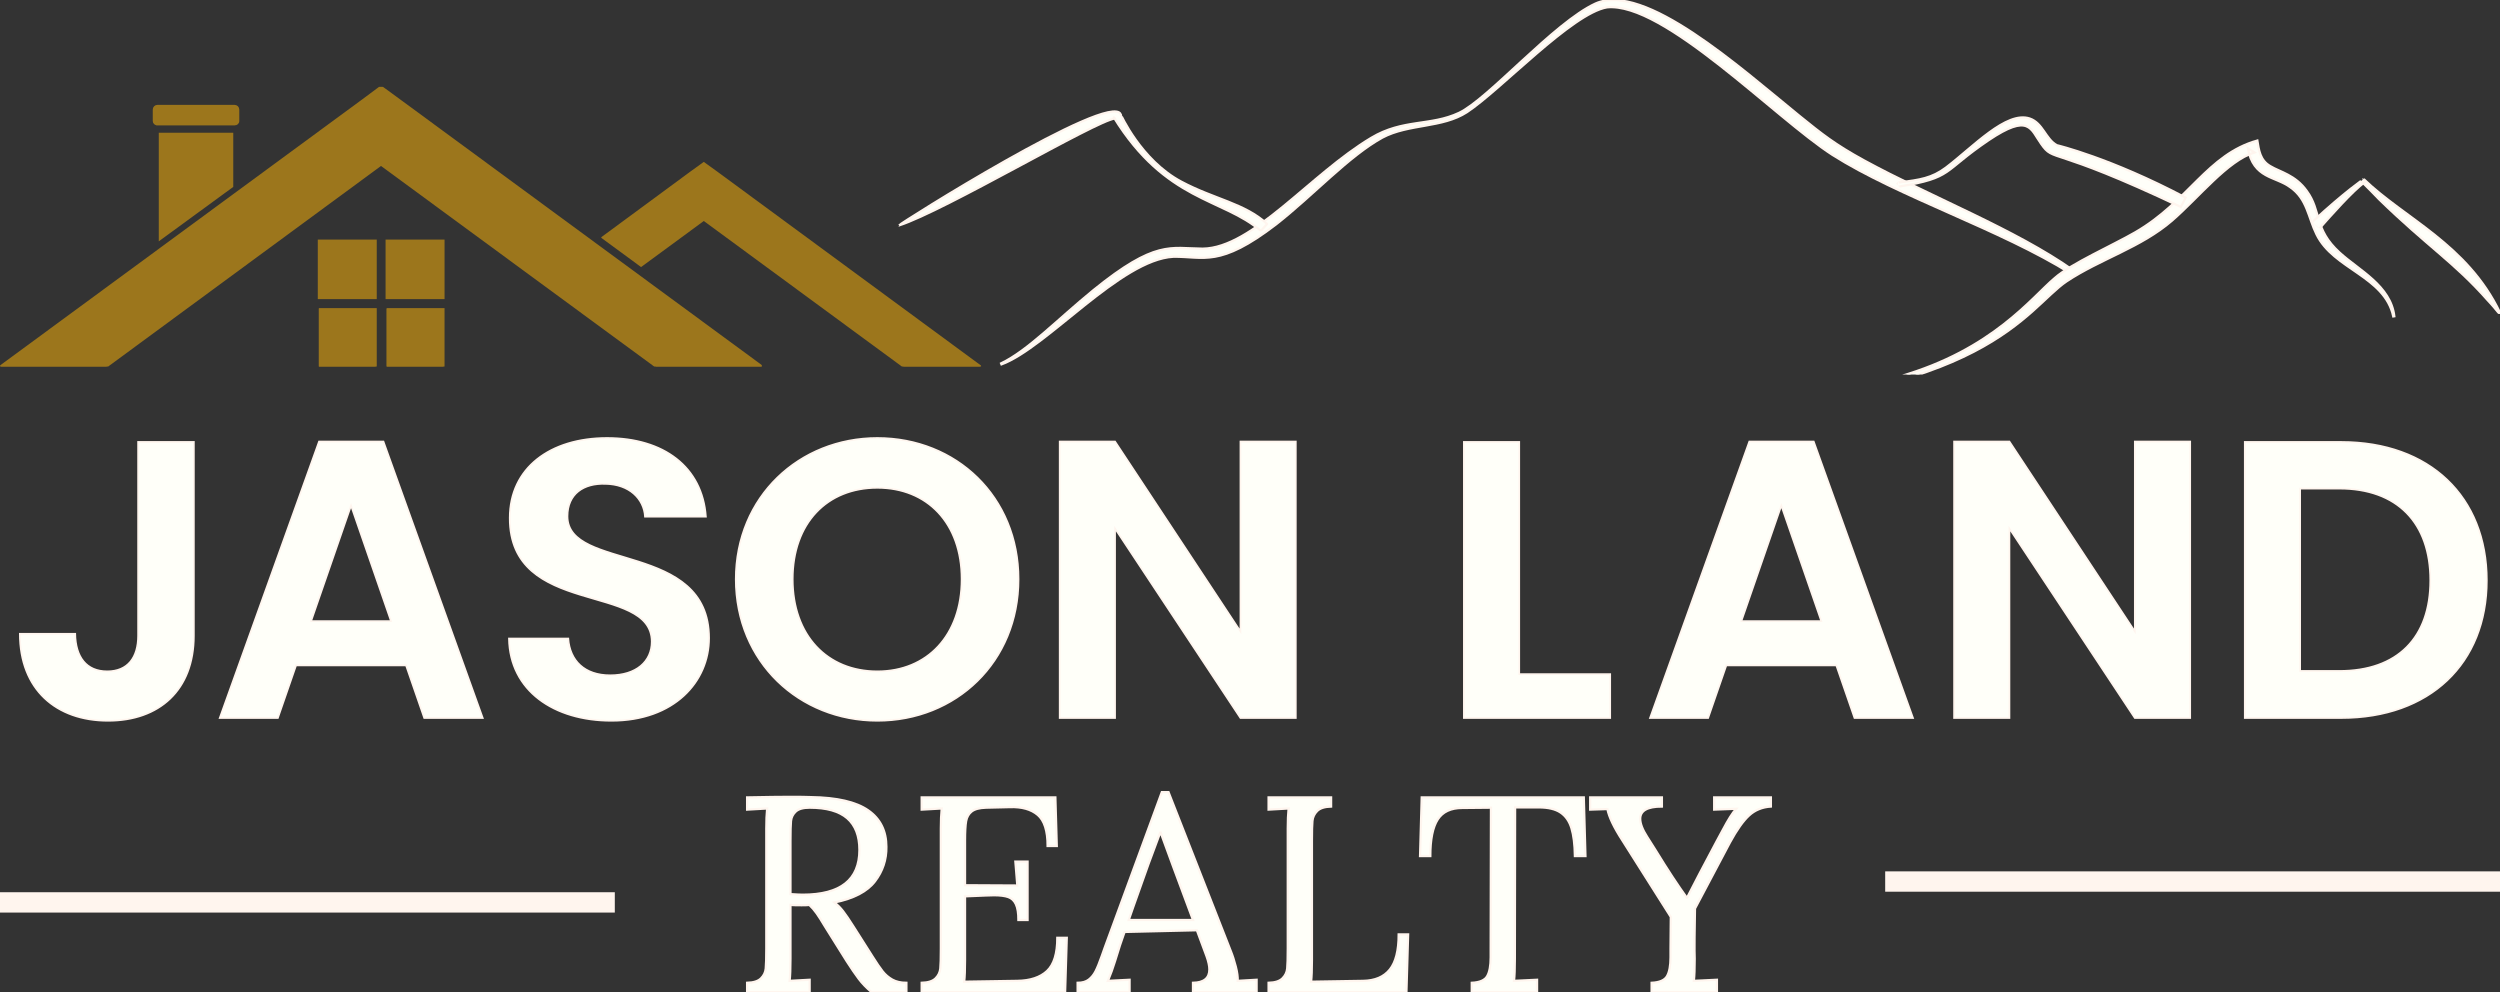 <?xml version="1.0" encoding="UTF-8" standalone="no"?>
<svg
   width="15.363in"
   zoomAndPan="magnify"
   viewBox="0 0 1106.133 438.899"
   height="6.096in"
   preserveAspectRatio="xMidYMid"
   version="1.0"
   id="svg69"
   sodipodi:docname="logo_horizontal - Seashell (FFF5EE) over Sky Captain Blue (242736).svg"
   inkscape:version="1.3.2 (091e20e, 2023-11-25, custom)"
   xmlns:inkscape="http://www.inkscape.org/namespaces/inkscape"
   xmlns:sodipodi="http://sodipodi.sourceforge.net/DTD/sodipodi-0.dtd"
   xmlns="http://www.w3.org/2000/svg"
   xmlns:svg="http://www.w3.org/2000/svg">
  <rect x="0" y="0" width="1106.133" height="438.899" fill="#333333" stroke="none"/>
  <sodipodi:namedview
     id="namedview69"
     pagecolor="#242736"
     bordercolor="#ffffff"
     borderopacity="0"
     inkscape:showpageshadow="2"
     inkscape:pageopacity="0.0"
     inkscape:pagecheckerboard="false"
     inkscape:deskcolor="#d1d1d1"
     showguides="false"
     showgrid="false"
     inkscape:document-units="in"
     inkscape:zoom="0.57848045"
     inkscape:cx="807.28744"
     inkscape:cy="575.64607"
     inkscape:window-width="1707"
     inkscape:window-height="1212"
     inkscape:window-x="3588"
     inkscape:window-y="86"
     inkscape:window-maximized="0"
     inkscape:current-layer="svg69"
     inkscape:export-bgcolor="#ffffff00">
    <sodipodi:guide
       position="0.023,1237.076"
       orientation="1,0"
       id="guide69"
       inkscape:locked="false" />
    <sodipodi:guide
       position="1106.11,1221.117"
       orientation="1,0"
       id="guide70"
       inkscape:locked="false" />
    <sodipodi:guide
       position="558.591,1001.372"
       orientation="0,-1"
       id="guide71"
       inkscape:locked="false" />
    <sodipodi:guide
       position="673.729,1440.373"
       orientation="0,-1"
       id="guide72"
       inkscape:locked="false" />
    <sodipodi:guide
       position="330.253,1466.641"
       orientation="1,0"
       id="guide73"
       inkscape:locked="false" />
    <sodipodi:guide
       position="783.36,1057.363"
       orientation="1,0"
       id="guide74"
       inkscape:locked="false" />
    <inkscape:grid
       id="grid74"
       units="px"
       originx="-166.934"
       originy="-490.682"
       spacingx="0.75"
       spacingy="0.75"
       empcolor="#0099e5"
       empopacity="0.302"
       color="#0099e5"
       opacity="0.149"
       empspacing="5"
       dotted="false"
       gridanglex="30"
       gridanglez="30"
       visible="false" />
    <sodipodi:guide
       position="185.394,1246.897"
       orientation="0,-1"
       id="guide75"
       inkscape:locked="false" />
    <sodipodi:guide
       position="227.739,1122.675"
       orientation="0,-1"
       id="guide76"
       inkscape:locked="false" />
  </sodipodi:namedview>
  <defs
     id="defs7">
    <clipPath
       id="e98a51357e">
      <path
         d="m 784,552 h 443 V 656.402 H 784 Z m 0,0"
         clip-rule="nonzero"
         id="path1" />
    </clipPath>
    <clipPath
       id="aa05e10781">
      <path
         d="m 1190,569 h 83.195 v 61 H 1190 Z m 0,0"
         clip-rule="nonzero"
         id="path2" />
    </clipPath>
    <clipPath
       id="e4a8b8c885">
      <path
         d="M 564.445,539 H 728 v 54 H 564.445 Z m 0,0"
         clip-rule="nonzero"
         id="path3" />
    </clipPath>
    <clipPath
       id="cd866eaeb4">
      <path
         d="m 308,627 h 26 v 25.852 h -26 z m 0,0"
         clip-rule="nonzero"
         id="path4" />
    </clipPath>
    <clipPath
       id="a7cc181acf">
      <path
         d="m 338,627 h 26 v 25.852 h -26 z m 0,0"
         clip-rule="nonzero"
         id="path5" />
    </clipPath>
    <clipPath
       id="872823c6c4">
      <path
         d="m 433,562 h 168 v 90.852 H 433 Z m 0,0"
         clip-rule="nonzero"
         id="path6" />
    </clipPath>
    <clipPath
       id="5368809784">
      <path
         d="m 167,529.102 h 337 v 123.75 H 167 Z m 0,0"
         clip-rule="nonzero"
         id="path7" />
    </clipPath>
  </defs>
  <path
     stroke-linecap="butt"
     fill="none"
     stroke-linejoin="miter"
     d="M 0,399.263 H 272.023"
     stroke="#333333"
     stroke-width="9"
     stroke-opacity="1"
     stroke-miterlimit="4"
     id="path8"
     style="fill:#fffff9;fill-opacity:1;stroke:#fff5ee;stroke-opacity:1" />
  <path
     stroke-linecap="butt"
     fill="none"
     stroke-linejoin="miter"
     d="M 834.109,390.033 H 1106.133"
     stroke="#333333"
     stroke-width="9"
     stroke-opacity="1"
     stroke-miterlimit="4"
     id="path9"
     style="fill:#fffff9;fill-opacity:1;stroke:#fff5ee;stroke-opacity:1" />
  <path
     fill="#333333"
     d="m 442.934,160.775 c 11.777,-5.645 24.418,-18.957 40.855,-32.406 27.586,-22.367 34.113,-18.441 48.344,-18.352 22.113,-0.215 47.695,-33.004 74.59,-49.043 13.973,-8.387 26.281,-5.148 38.777,-11.016 12.914,-6.027 42.105,-39.988 60.457,-48.414 21.676,-9.621 63.496,27.98 90.352,49.816 9.883,7.996 15.41,12.426 28.305,19.52 30.035,16.383 67.07,30.633 92.68,48.699 l -0.984,1.469 C 885.207,101.537 840.016,87.072 810.785,68.533 785.359,52.146 736.105,0.748 711.016,3.244 695.559,5.857 664.133,39.662 649.047,49.623 c -10.953,7.098 -25.707,5.062 -37.391,11.246 -14.984,8.273 -30.465,25.41 -47.094,38.43 -25.086,19.258 -31.918,14.09 -45.426,14.293 -23.348,1.254 -55.98,40.219 -76.023,47.625 z m 0,0"
     fill-opacity="1"
     fill-rule="nonzero"
     id="path10"
     style="fill:#fffff9;fill-opacity:1;stroke:#fff5ee;stroke-opacity:1" />
  <g
     clip-path="url(#e98a51357e)"
     id="g11"
     transform="translate(-166.934,-490.682)"
     style="fill:#fffff9;fill-opacity:1;stroke:#fff5ee;stroke-opacity:1">
    <path
       fill="#333333"
       d="m 784.379,672.871 c 39.199,-2.152 81.215,-18.895 94.383,-13.094 6.906,3.117 1.969,8.113 32.352,8.16 34.277,0.293 64.289,-1.266 96.281,-10.68 41.273,-11.855 58.449,-34.984 68.719,-43.602 7.141,-6.301 25.539,-14.395 35.586,-20.211 23.504,-13.57 31.887,-34.41 54,-40.586 0.699,4.148 1.133,8.695 5.75,11.336 4.312,2.602 11.016,3.828 16.109,10.953 6.57,8.887 3.051,16.836 14.527,27.273 8.559,7.84 22.648,14.645 24.23,28.188 l -0.469,0.078 c -3.82,-17.84 -26.414,-20.816 -33.969,-36.301 -3.742,-7.543 -4.106,-15.648 -11.574,-20.848 -6.648,-4.953 -16.324,-3.75 -18.82,-17.297 l 2.965,1.867 c -11.945,3.684 -24.488,19.77 -36.508,30.188 -13.773,11.902 -31.688,16.93 -46.648,26.875 -17.625,11.867 -35.391,52.375 -170.148,56.727 -31.855,0.891 -28.715,-6.207 -34.41,-8.387 -11.336,-4.578 -54.551,10.879 -92.355,9.84 z m 0,0"
       fill-opacity="1"
       fill-rule="nonzero"
       id="path11"
       style="fill:#fffff9;fill-opacity:1;stroke:#fff5ee;stroke-opacity:1" />
  </g>
  <path
     fill="#333333"
     d="m 840.148,80.72 c 9.445,-1.137 14.578,-1.918 20.777,-6.527 12.051,-9.117 26.777,-25.195 37.105,-21.766 5.875,1.98 7.066,9.145 12.027,11.812 0.055,0.027 23.469,5.508 56.969,23.203 l -2.098,4.098 c -58.25,-27.621 -55.926,-19.441 -61.84,-27.922 -4.637,-6.434 -5.129,-13.758 -23.254,-1.57 -20.797,14.098 -15.473,16.469 -39.434,20.477 0.01,0.023 -0.23,-1.805 -0.254,-1.805 z m 0,0"
     fill-opacity="1"
     fill-rule="nonzero"
     id="path12"
     style="fill:#fffff9;fill-opacity:1;stroke:#fff5ee;stroke-opacity:1" />
  <g
     clip-path="url(#aa05e10781)"
     id="g13"
     transform="translate(-166.934,-490.682)"
     style="fill:#fffff9;fill-opacity:1;stroke:#fff5ee;stroke-opacity:1">
    <path
       fill="#333333"
       d="m 1190.336,588.582 c 14.215,-13.141 22.457,-18.695 22.434,-18.68 18.062,17.508 45.789,28.836 60.297,59.074 -0.852,0.555 -0.156,0.156 -5.625,-5.66 -14.613,-16.555 -26.457,-23.641 -47.844,-44.441 -2.168,-2.184 -5.211,-5.441 -7.402,-7.551 l 0.902,0.086 c -4.992,3.453 -15.293,15.133 -19.73,20.148 0.023,0.019 -3.008,-2.977 -3.031,-2.977 z m 0,0"
       fill-opacity="1"
       fill-rule="nonzero"
       id="path13"
       style="fill:#fffff9;fill-opacity:1;stroke:#fff5ee;stroke-opacity:1" />
  </g>
  <g
     clip-path="url(#e4a8b8c885)"
     id="g14"
     transform="translate(-166.934,-490.682)"
     style="fill:#fffff9;fill-opacity:1;stroke:#fff5ee;stroke-opacity:1">
    <path
       fill="#333333"
       d="m 724.805,592.836 c -16.852,-14.527 -42,-12.918 -65.051,-50.23 -0.078,-0.125 0.027,0.074 0.145,0.199 0.27,0.289 0.496,0.27 0.379,0.281 -8.57,1.039 -75.258,40.754 -95.598,47.34 -0.227,-0.5 93.242,-59.336 98.062,-49.27 -0.023,0.023 9.02,20.414 26.836,29.879 14.625,7.805 27.98,9.543 38.004,18.73 z m 0,0"
       fill-opacity="1"
       fill-rule="nonzero"
       id="path14"
       style="fill:#fffff9;fill-opacity:1;stroke:#fff5ee;stroke-opacity:1" />
  </g>
  <g
     fill="#333333"
     fill-opacity="1"
     id="g32"
     transform="translate(-166.934,-490.682)">
    <g
       transform="translate(768.333,808.053)"
       id="g31">
      <g
         id="g30" />
    </g>
  </g>
  <g
     clip-path="url(#cd866eaeb4)"
     id="g45"
     style="fill:#9c761c;fill-opacity:1;stroke:#9c761c;stroke-opacity:1"
     transform="translate(-166.934,-490.682)">
    <path
       fill="#00818a"
       d="m 308.043,627.328 h 25.086 v 25.48 h -25.086 z m 0,0"
       fill-opacity="1"
       fill-rule="nonzero"
       id="path44"
       style="fill:#9c761c;fill-opacity:1;stroke:#9c761c;stroke-opacity:1" />
  </g>
  <path
     fill="#00818a"
     d="M 102.707,82.431 V 59.213 H 70.75 v 46.574 z m 0,0"
     fill-opacity="1"
     fill-rule="nonzero"
     id="path45"
     style="fill:#9c761c;fill-opacity:1;stroke:#9c761c;stroke-opacity:1" />
  <path
     fill="#00818a"
     d="m 141.109,106.494 h 25.086 v 25.34 h -25.086 z m 0,0"
     fill-opacity="1"
     fill-rule="nonzero"
     id="path46"
     style="fill:#9c761c;fill-opacity:1;stroke:#9c761c;stroke-opacity:1" />
  <path
     fill="#00818a"
     d="m 69.629,54.966 h 34.199 c 0.84,0 1.543,-0.566 1.543,-1.414 v -5.094 c 0,-0.852 -0.703,-1.559 -1.543,-1.559 H 69.629 c -0.84,0 -1.539,0.707 -1.539,1.559 v 5.094 c 0,0.848 0.699,1.414 1.539,1.414 z m 0,0"
     fill-opacity="1"
     fill-rule="nonzero"
     id="path47"
     style="fill:#9c761c;fill-opacity:1;stroke:#9c761c;stroke-opacity:1" />
  <g
     clip-path="url(#a7cc181acf)"
     id="g48"
     style="fill:#9c761c;fill-opacity:1;stroke:#9c761c;stroke-opacity:1"
     transform="translate(-166.934,-490.682)">
    <path
       fill="#00818a"
       d="M 338.035,627.328 H 363.125 v 25.48 h -25.09 z m 0,0"
       fill-opacity="1"
       fill-rule="nonzero"
       id="path48"
       style="fill:#9c761c;fill-opacity:1;stroke:#9c761c;stroke-opacity:1" />
  </g>
  <g
     clip-path="url(#872823c6c4)"
     id="g49"
     style="fill:#9c761c;fill-opacity:1;stroke:#9c761c;stroke-opacity:1"
     transform="translate(-166.934,-490.682)">
    <path
       fill="#00818a"
       d="m 484.219,567.168 -5.887,-4.246 -5.887,4.246 -38.824,28.594 16.961,12.457 27.75,-20.383 88.438,64.973 h 33.918 z m 0,0"
       fill-opacity="1"
       fill-rule="nonzero"
       id="path49"
       style="fill:#9c761c;fill-opacity:1;stroke:#9c761c;stroke-opacity:1" />
  </g>
  <path
     fill="#00818a"
     d="m 171.102,106.494 h 25.09 v 25.34 h -25.09 z m 0,0"
     fill-opacity="1"
     fill-rule="nonzero"
     id="path50"
     style="fill:#9c761c;fill-opacity:1;stroke:#9c761c;stroke-opacity:1" />
  <g
     clip-path="url(#5368809784)"
     id="g51"
     style="fill:#9c761c;fill-opacity:1;stroke:#9c761c;stroke-opacity:1"
     transform="translate(-166.934,-490.682)">
    <path
       fill="#00818a"
       d="m 335.512,529.086 -7.988,5.945 L 167.188,652.809 H 214 l 121.512,-89.324 121.656,89.324 h 46.812 L 343.645,535.031 Z m 0,0"
       fill-opacity="1"
       fill-rule="nonzero"
       id="path51"
       style="fill:#9c761c;fill-opacity:1;stroke:#9c761c;stroke-opacity:1" />
  </g>
  <g
     fill="#333333"
     fill-opacity="1"
     id="g54"
     transform="translate(-166.934,-490.682)"
     style="fill:#fffff9;fill-opacity:1;stroke:#fff5ee;stroke-opacity:1">
    <g
       transform="translate(490.729,929.581)"
       id="g53"
       style="fill:#fffff9;fill-opacity:1;stroke:#fff5ee;stroke-opacity:1">
      <g
         id="g52"
         style="fill:#fffff9;fill-opacity:1;stroke:#fff5ee;stroke-opacity:1">
        <path
           d="m 6.766,-4.062 c 2.863,-0.082 4.91,-0.738 6.141,-1.969 1.238,-1.227 1.938,-2.68 2.094,-4.359 0.164,-1.688 0.25,-4.617 0.25,-8.797 v -53.141 c 0,-3.438 0.125,-6.391 0.375,-8.859 l -8.859,0.5 v -5.406 c 8.531,-0.164 14.969,-0.25 19.312,-0.25 3.938,0 6.891,0.043 8.859,0.125 11.562,0.156 20.023,2.105 25.391,5.844 5.375,3.73 8.062,9.121 8.062,16.172 0.082,5.656 -1.602,10.742 -5.047,15.25 -3.449,4.512 -9.434,7.625 -17.953,9.344 1.395,1.074 2.664,2.352 3.812,3.828 1.145,1.469 2.703,3.762 4.672,6.875 L 62.234,-15.75 c 1.801,2.875 3.297,5.074 4.484,6.594 1.195,1.512 2.633,2.742 4.312,3.688 1.676,0.938 3.75,1.406 6.219,1.406 V 0 h -15.5 c -2.219,-1.883 -4.09,-3.832 -5.609,-5.844 -1.512,-2.008 -3.293,-4.613 -5.344,-7.812 L 42.562,-26.812 40.953,-29.391 c -1.312,-2.219 -2.465,-4.023 -3.453,-5.422 -0.98,-1.395 -2.043,-2.625 -3.188,-3.688 -0.742,0.086 -1.887,0.125 -3.438,0.125 -2.219,0 -3.859,-0.039 -4.922,-0.125 v 23.859 c 0,4.344 -0.125,7.586 -0.375,9.719 L 34.438,-5.406 V 0 H 6.766 Z m 24.594,-38.984 c 16.727,0 25.094,-6.602 25.094,-19.812 0,-6.227 -1.805,-10.898 -5.406,-14.016 -3.605,-3.113 -9.141,-4.672 -16.609,-4.672 -2.867,0 -4.918,0.574 -6.156,1.719 -1.23,1.148 -1.93,2.543 -2.094,4.188 -0.156,1.637 -0.234,4.547 -0.234,8.734 v 23.609 c 2.457,0.168 4.258,0.25 5.406,0.25 z m 0,0"
           id="path52"
           style="fill:#fffff9;fill-opacity:1;stroke:#fff5ee;stroke-opacity:1" />
      </g>
    </g>
  </g>
  <g
     fill="#333333"
     fill-opacity="1"
     id="g57"
     transform="translate(-166.934,-490.682)"
     style="fill:#fffff9;fill-opacity:1;stroke:#fff5ee;stroke-opacity:1">
    <g
       transform="translate(567.964,929.581)"
       id="g56"
       style="fill:#fffff9;fill-opacity:1;stroke:#fff5ee;stroke-opacity:1">
      <g
         id="g55"
         style="fill:#fffff9;fill-opacity:1;stroke:#fff5ee;stroke-opacity:1">
        <path
           d="m 6.766,-4.062 c 2.863,-0.082 4.91,-0.738 6.141,-1.969 1.238,-1.227 1.938,-2.68 2.094,-4.359 0.164,-1.688 0.25,-4.617 0.25,-8.797 v -53.141 c 0,-3.438 0.125,-6.391 0.375,-8.859 l -8.859,0.5 v -5.406 h 59.156 l 0.625,21.516 h -4.062 c 0,-6.719 -1.461,-11.305 -4.375,-13.766 C 55.203,-80.812 51.125,-81.961 45.875,-81.797 l -10.578,0.25 c -2.949,0.086 -5.078,0.641 -6.391,1.672 -1.312,1.023 -2.137,2.453 -2.469,4.297 -0.324,1.844 -0.484,4.734 -0.484,8.672 v 19.672 l 23.125,0.125 L 48.219,-57.688 H 53.625 v 25.828 h -4.062 c 0,-3.031 -0.371,-5.344 -1.109,-6.938 C 47.723,-40.398 46.598,-41.469 45.078,-42 43.555,-42.531 41.445,-42.797 38.75,-42.797 l -3.812,0.109 -8.984,0.375 v 28.172 c 0,4.262 -0.125,7.461 -0.375,9.594 l 23.5,-0.375 c 5.738,-0.082 10.125,-1.535 13.156,-4.359 3.031,-2.832 4.547,-7.734 4.547,-14.703 h 4.188 L 70.234,0 H 6.766 Z m 0,0"
           id="path54"
           style="fill:#fffff9;fill-opacity:1;stroke:#fff5ee;stroke-opacity:1" />
      </g>
    </g>
  </g>
  <g
     fill="#333333"
     fill-opacity="1"
     id="g60"
     transform="translate(-166.934,-490.682)"
     style="fill:#fffff9;fill-opacity:1;stroke:#fff5ee;stroke-opacity:1">
    <g
       transform="translate(644.46,929.581)"
       id="g59"
       style="fill:#fffff9;fill-opacity:1;stroke:#fff5ee;stroke-opacity:1">
      <g
         id="g58"
         style="fill:#fffff9;fill-opacity:1;stroke:#fff5ee;stroke-opacity:1">
        <path
           d="m -0.734,-4.062 c 2.051,0 3.691,-0.469 4.922,-1.406 1.227,-0.945 2.227,-2.176 3,-3.688 0.781,-1.52 1.707,-3.797 2.781,-6.828 l 1.219,-3.453 25.344,-69 h 2.953 l 27.422,69.984 c 0.906,2.219 1.688,4.621 2.344,7.203 0.656,2.586 0.941,4.695 0.859,6.328 L 78.469,-5.406 V 0 H 50.312 v -4.062 c 4.832,-0.082 7.25,-2.051 7.25,-5.906 0,-1.551 -0.414,-3.477 -1.234,-5.781 l -4.297,-11.562 -31.984,0.75 c -1.23,3.355 -2.664,7.742 -4.297,13.156 -0.824,2.711 -1.852,5.539 -3.078,8.484 l 9.594,-0.484 V 0 h -23 z M 50.312,-31.859 41.578,-55.344 36.031,-70.484 h -0.234 l -5.172,13.906 -6.641,18.688 -2.094,6.031 z m 0,0"
           id="path57"
           style="fill:#fffff9;fill-opacity:1;stroke:#fff5ee;stroke-opacity:1" />
      </g>
    </g>
  </g>
  <g
     fill="#333333"
     fill-opacity="1"
     id="g63"
     transform="translate(-166.934,-490.682)"
     style="fill:#fffff9;fill-opacity:1;stroke:#fff5ee;stroke-opacity:1">
    <g
       transform="translate(721.449,929.581)"
       id="g62"
       style="fill:#fffff9;fill-opacity:1;stroke:#fff5ee;stroke-opacity:1">
      <g
         id="g61"
         style="fill:#fffff9;fill-opacity:1;stroke:#fff5ee;stroke-opacity:1">
        <path
           d="m 6.766,-4.062 c 2.863,-0.082 4.91,-0.738 6.141,-1.969 1.238,-1.227 1.938,-2.68 2.094,-4.359 0.164,-1.688 0.25,-4.617 0.25,-8.797 v -53.141 c 0,-3.438 0.125,-6.391 0.375,-8.859 l -8.859,0.5 v -5.406 H 34.438 v 4.047 c -2.867,0.086 -4.918,0.742 -6.156,1.969 -1.23,1.23 -1.93,2.688 -2.094,4.375 -0.156,1.68 -0.234,4.609 -0.234,8.797 v 52.766 c 0,4.262 -0.125,7.461 -0.375,9.594 l 23,-0.375 c 5.25,-0.082 9.188,-1.742 11.812,-4.984 2.625,-3.238 3.938,-8.426 3.938,-15.562 h 4.188 L 67.766,0 h -61 z m 0,0"
           id="path60"
           style="fill:#fffff9;fill-opacity:1;stroke:#fff5ee;stroke-opacity:1" />
      </g>
    </g>
  </g>
  <g
     fill="#333333"
     fill-opacity="1"
     id="g66"
     transform="translate(-166.934,-490.682)"
     style="fill:#fffff9;fill-opacity:1;stroke:#fff5ee;stroke-opacity:1">
    <g
       transform="translate(792.534,929.581)"
       id="g65"
       style="fill:#fffff9;fill-opacity:1;stroke:#fff5ee;stroke-opacity:1">
      <g
         id="g64"
         style="fill:#fffff9;fill-opacity:1;stroke:#fff5ee;stroke-opacity:1">
        <path
           d="m 25.578,-4.062 c 3.531,-0.164 5.805,-1.148 6.828,-2.953 1.031,-1.801 1.547,-4.586 1.547,-8.359 v -3.812 l 0.125,-62.359 -12.672,0.125 c -5.086,0 -8.715,1.703 -10.891,5.109 C 8.336,-72.914 7.25,-67.523 7.25,-60.141 H 2.703 L 3.438,-86.094 h 71.719 l 0.734,25.953 H 71.219 C 71.133,-65.305 70.617,-69.426 69.672,-72.5 c -0.938,-3.082 -2.539,-5.379 -4.797,-6.891 -2.25,-1.52 -5.465,-2.281 -9.641,-2.281 h -10.469 l -0.109,67.031 c 0,4.344 -0.125,7.586 -0.375,9.719 L 54.484,-5.406 V 0 h -28.906 z m 0,0"
           id="path63"
           style="fill:#fffff9;fill-opacity:1;stroke:#fff5ee;stroke-opacity:1" />
      </g>
    </g>
  </g>
  <g
     fill="#333333"
     fill-opacity="1"
     id="g69"
     transform="translate(-166.934,-490.682)"
     style="fill:#fffff9;fill-opacity:1;stroke:#fff5ee;stroke-opacity:1">
    <g
       transform="translate(871.245,929.581)"
       id="g68"
       style="fill:#fffff9;fill-opacity:1;stroke:#fff5ee;stroke-opacity:1">
      <g
         id="g67"
         style="fill:#fffff9;fill-opacity:1;stroke:#fff5ee;stroke-opacity:1">
        <path
           d="m 26.438,-4.062 c 3.531,-0.164 5.805,-1.148 6.828,-2.953 1.031,-1.801 1.547,-4.586 1.547,-8.359 v -3.812 L 34.938,-33.203 13.531,-67.031 C 9.758,-72.852 7.547,-77.488 6.891,-80.938 l -7.625,0.25 v -5.406 H 31 v 4.047 c -6.398,0 -9.594,1.809 -9.594,5.422 0,2.125 1.023,4.789 3.078,7.984 l 3.812,6.031 c 5.238,8.531 9.785,15.465 13.641,20.797 h 0.25 c 2.875,-5.664 7.258,-14.031 13.156,-25.094 l 2.594,-4.797 c 2.375,-4.508 4.344,-7.629 5.906,-9.359 l -9.719,0.375 v -5.406 h 25.094 v 4.047 c -3.855,0.25 -7.074,1.57 -9.656,3.953 -2.586,2.375 -5.398,6.352 -8.438,11.922 L 45.641,-36.906 c -0.086,4.023 -0.148,8.289 -0.188,12.797 -0.043,4.512 -0.023,7.668 0.062,9.469 0,4.344 -0.125,7.586 -0.375,9.719 L 55.344,-5.406 V 0 H 26.438 Z m 0,0"
           id="path66"
           style="fill:#fffff9;fill-opacity:1;stroke:#fff5ee;stroke-opacity:1" />
      </g>
    </g>
  </g>
  <path
     d="m 61.103,281.281 c 0,9.625 -4.55,15.75 -13.65,15.75 -9.275,0 -14,-6.3 -14.175,-16.625 H 8.778 c 0,24.675 16.1,38.5 39.025,38.5 22.575,0 37.975,-13.475 37.975,-37.625 v -85.75 h -24.675 z m 126.591,36.4 h 25.9 l -43.925,-122.325 h -28.525 l -43.925,122.325 h 25.725 l 8.05,-23.275 h 48.65 z m -14.7,-42.875 h -35.35 l 17.675,-51.1 z m 140.74,7.525 c 0,-43.05 -62.65,-29.4 -62.65,-53.9 0,-9.975 7.175,-14.7 16.8,-14.35 10.5,0.175 16.975,6.475 17.5,14.525 h 26.95 c -1.575,-22.05 -18.725,-34.825 -43.75,-34.825 -25.2,0 -43.05,13.3 -43.05,35.35 -0.175,44.275 62.825,28.35 62.825,54.775 0,8.75 -6.825,14.875 -18.375,14.875 -11.375,0 -17.85,-6.475 -18.55,-16.275 h -26.25 c 0.35,23.1 19.95,36.4 45.325,36.4 27.825,0 43.225,-17.325 43.225,-36.575 z m 136.929,-26.075 c 0,-36.575 -27.65,-62.475 -62.475,-62.475 -34.475,0 -62.65,25.9 -62.65,62.475 0,36.75 28.175,62.65 62.65,62.65 34.65,0 62.475,-25.9 62.475,-62.65 z m -99.925,0 c 0,-24.85 15.225,-40.425 37.45,-40.425 22.05,0 37.275,15.575 37.275,40.425 0,24.85 -15.225,40.775 -37.275,40.775 -22.225,0 -37.45,-15.925 -37.45,-40.775 z m 198.1,-60.9 v 84 l -55.475,-84 h -24.5 v 122.325 h 24.5 v -83.825 l 55.475,83.825 h 24.5 v -122.325 z m 98.852,0.175 v 122.15 h 64.75 v -19.425 h -40.25 v -102.725 z m 172.834,122.15 h 25.9 l -43.925,-122.325 h -28.525 l -43.925,122.325 h 25.725 l 8.05,-23.275 h 48.65 z m -14.7,-42.875 h -35.35 l 17.675,-51.1 z m 138.735,-79.45 v 84 l -55.475,-84 h -24.5 v 122.325 h 24.5 v -83.825 l 55.475,83.825 h 24.5 v -122.325 z m 91.35,0.175 h -42.7 v 122.15 h 42.7 c 39.025,0 64.4,-23.975 64.4,-60.9 0,-37.1 -25.375,-61.25 -64.4,-61.25 z m -18.2,101.325 v -80.675 h 17.325 c 25.725,0 40.25,15.225 40.25,40.6 0,25.375 -14.525,40.075 -40.25,40.075 z"
     id="text69"
     style="font-weight:600;font-size:175px;font-family:Poppins;-inkscape-font-specification:'Poppins, Semi-Bold';fill:#fffff9;stroke:#fff5ee;stroke-width:0.75;fill-opacity:1"
     aria-label="JASON LAND" />
</svg>
